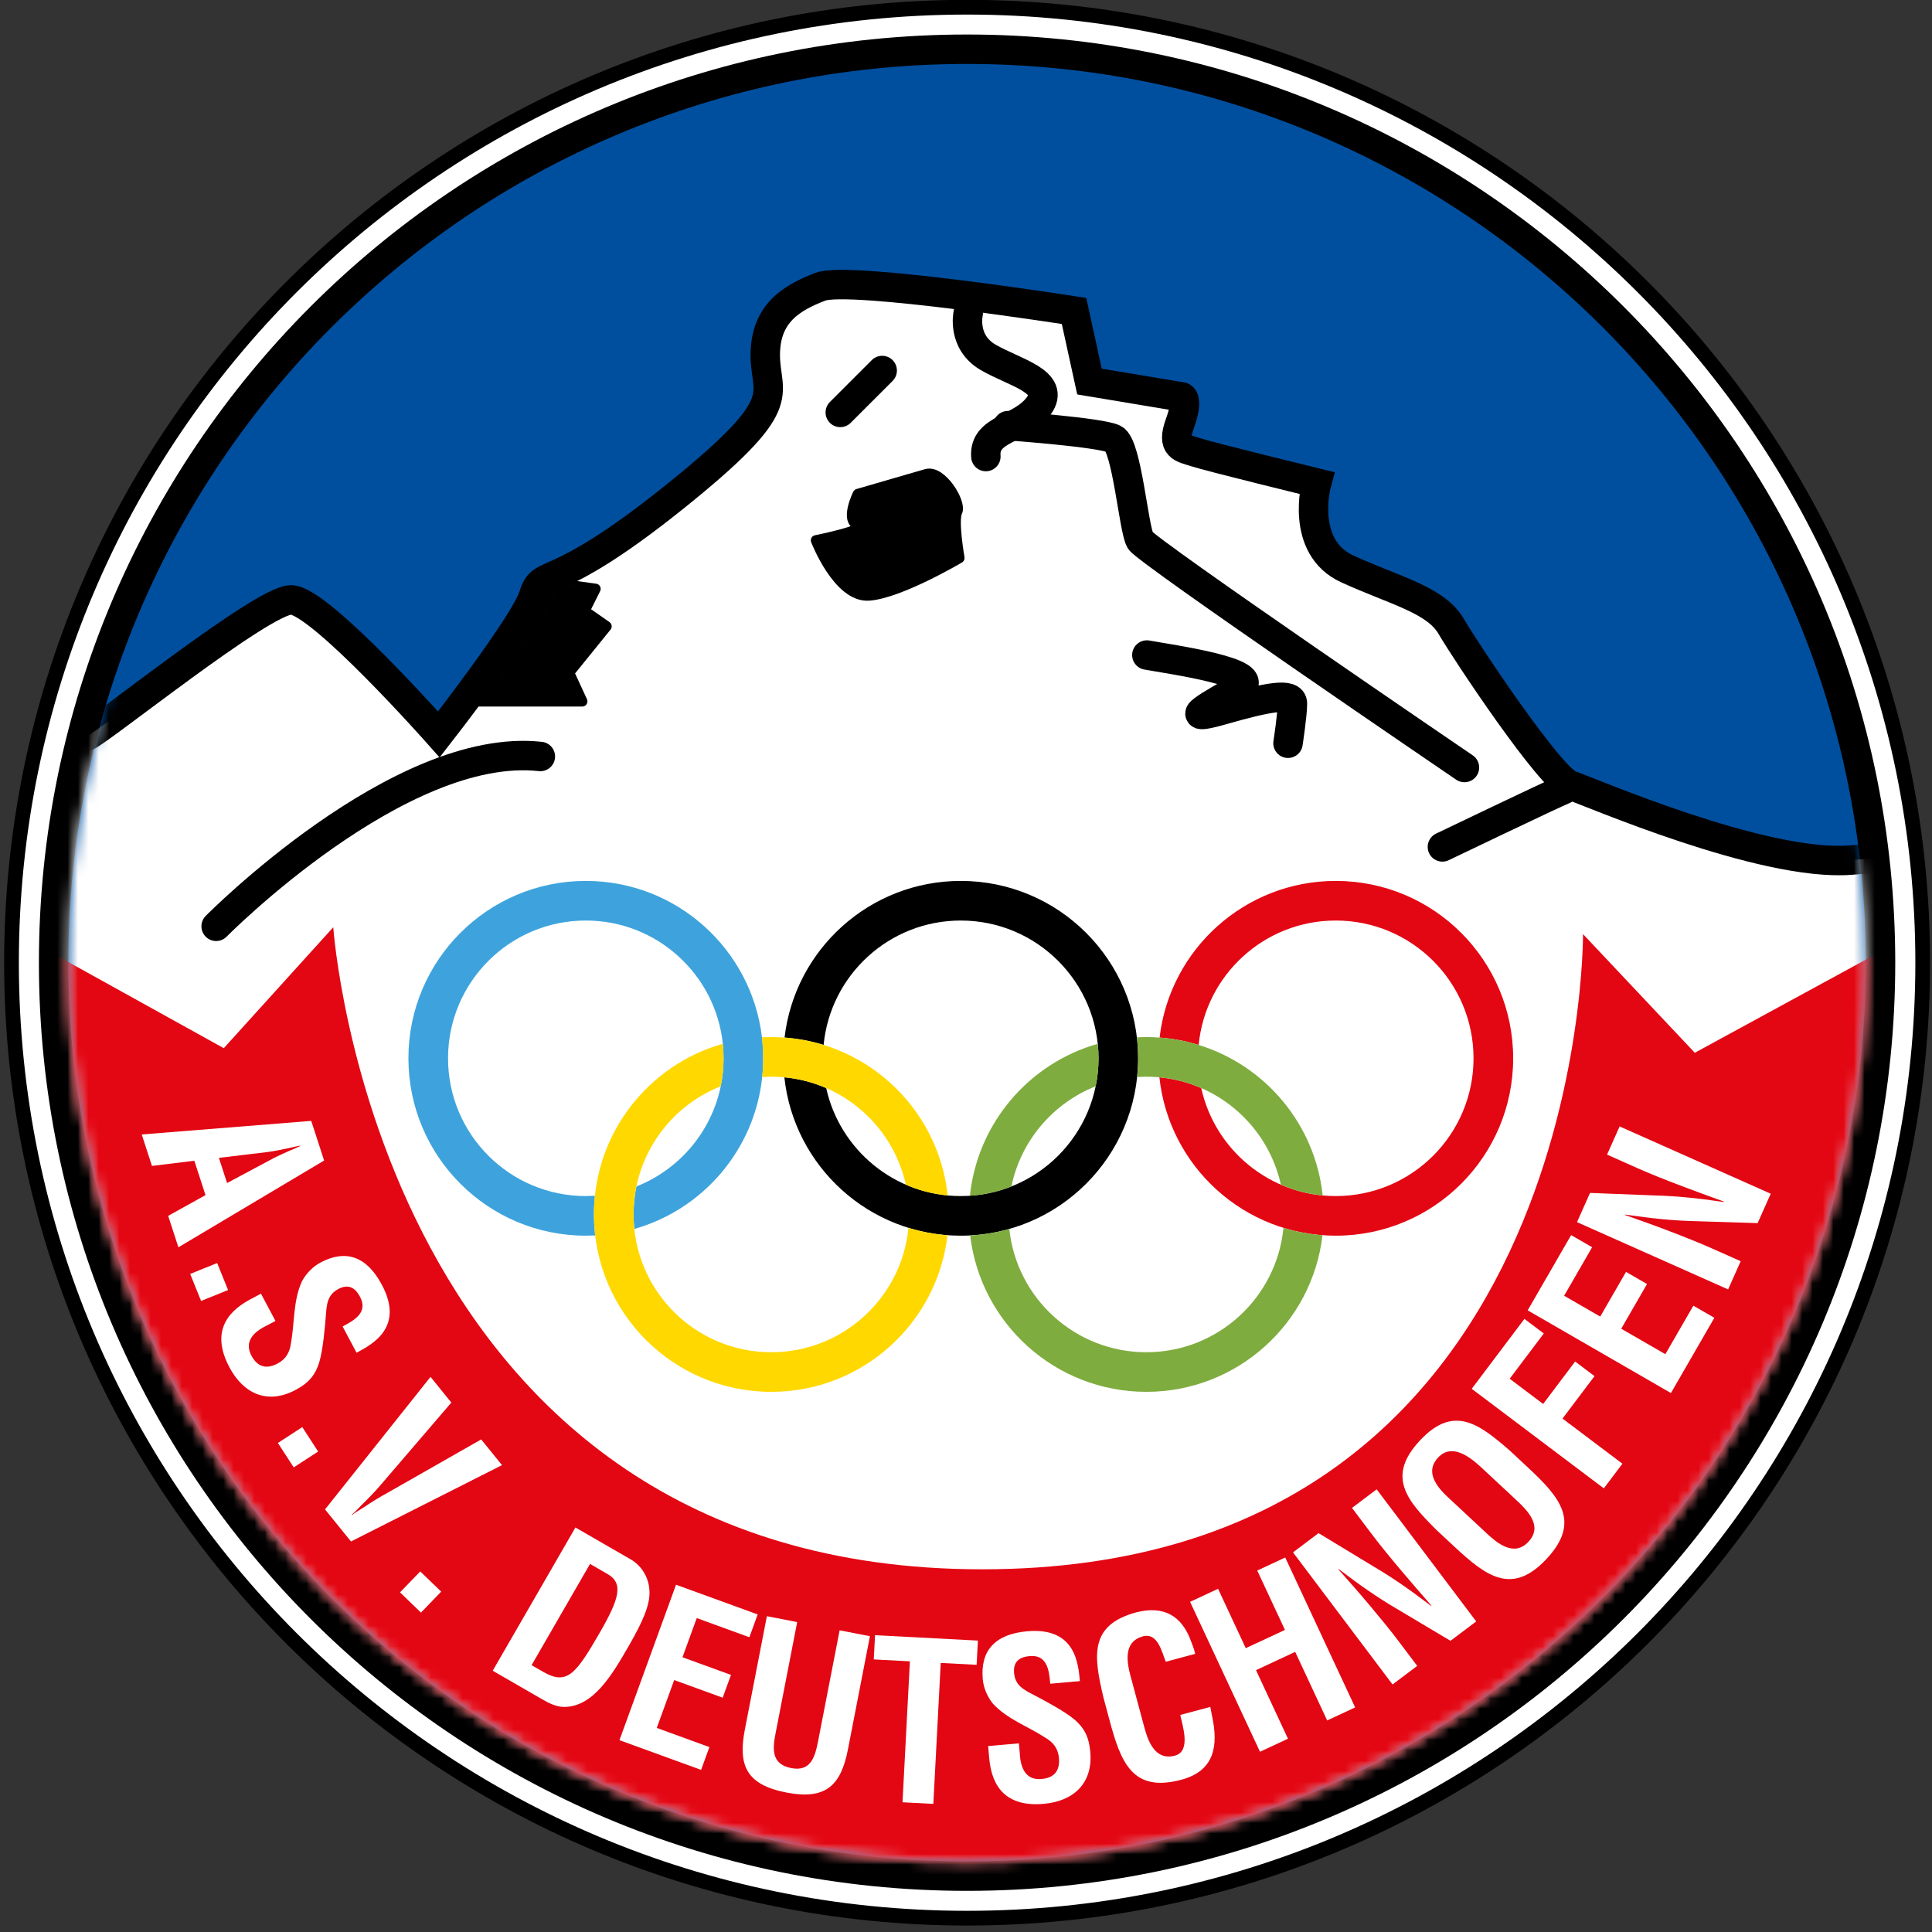 <svg width="186" height="186" viewBox="0 0 186 186" fill="none" xmlns="http://www.w3.org/2000/svg">
<rect x="0" y="0" width="186" height="186" fill="#333333" stroke="none"/>
<g clip-path="url(#clip0_2240_1175)">
<path d="M93.107 184.669C143.917 184.669 185.106 143.485 185.106 92.681C185.106 41.878 143.917 0.694 93.107 0.694C42.297 0.694 1.107 41.878 1.107 92.681C1.107 143.485 42.297 184.669 93.107 184.669Z" fill="white"/>
<path d="M93.107 184.669C143.917 184.669 185.106 143.485 185.106 92.681C185.106 41.878 143.917 0.694 93.107 0.694C42.297 0.694 1.107 41.878 1.107 92.681C1.107 143.485 42.297 184.669 93.107 184.669Z" stroke="black" stroke-width="1.417" stroke-miterlimit="3.864"/>
<path d="M93.104 179.205C140.89 179.205 179.628 140.467 179.628 92.681C179.628 44.896 140.89 6.157 93.104 6.157C45.318 6.157 6.58 44.896 6.58 92.681C6.58 140.467 45.318 179.205 93.104 179.205Z" stroke="black" stroke-width="5.669" stroke-miterlimit="3.864"/>
<path d="M6.58 92.681C6.58 44.895 45.317 6.157 93.104 6.157C140.89 6.157 179.628 44.895 179.628 92.681C179.628 140.468 140.89 179.205 93.104 179.205C45.317 179.205 6.58 140.468 6.58 92.681Z" fill="#004F9F"/>
<mask id="mask0_2240_1175" style="mask-type:luminance" maskUnits="userSpaceOnUse" x="6" y="6" width="174" height="174">
<path d="M6.58 92.681C6.58 44.895 45.317 6.157 93.104 6.157C140.89 6.157 179.628 44.895 179.628 92.681C179.628 140.468 140.89 179.205 93.104 179.205C45.317 179.205 6.58 140.468 6.58 92.681Z" fill="white"/>
</mask>
<g mask="url(#mask0_2240_1175)">
<path d="M-2.127 74.315C-5.524 78.986 1.908 108.075 2.545 118.479C3.182 128.884 21.654 151.178 30.785 164.555C39.915 177.931 75.374 185.575 93.634 188.548C111.894 191.521 162.853 161.582 171.346 156.699C179.839 151.815 187.271 81.534 187.271 81.534C187.271 81.534 186.634 82.171 178.141 82.808C169.647 83.445 153.086 76.226 151.175 75.589C149.264 74.952 141.195 62.849 139.709 60.301C138.223 57.753 134.401 56.904 129.73 54.781C125.058 52.657 126.757 46.5 126.757 46.5C126.757 46.5 116.353 43.952 115.079 43.527C113.805 43.103 112.743 43.103 113.593 40.767C114.442 38.431 113.805 38.219 113.805 38.219L104.887 36.733L103.401 29.938C103.401 29.938 81.743 26.541 78.983 27.603C76.223 28.664 73.675 30.151 73.675 34.185C73.675 38.219 76.435 38.644 64.757 47.986C53.079 57.329 52.23 54.569 51.38 57.329C50.531 60.089 42.25 70.706 42.25 70.706C42.25 70.706 30.785 57.753 28.024 57.753C25.264 57.753 9.764 70.281 8.278 70.918C8.278 70.918 1.271 69.644 -2.127 74.315Z" fill="white"/>
</g>
<mask id="mask1_2240_1175" style="mask-type:luminance" maskUnits="userSpaceOnUse" x="-4" y="27" width="192" height="162">
<path d="M-2.125 74.315C-5.522 78.986 1.91 108.075 2.547 118.479C3.184 128.884 21.656 151.178 30.786 164.555C39.917 177.931 75.376 185.575 93.636 188.548C111.896 191.521 162.855 161.582 171.348 156.699C179.841 151.815 187.273 81.534 187.273 81.534C187.273 81.534 186.636 82.171 178.143 82.808C169.649 83.445 153.088 76.226 151.177 75.589C149.266 74.952 141.197 62.849 139.711 60.301C138.225 57.753 134.403 56.904 129.732 54.781C125.06 52.657 126.759 46.5 126.759 46.5C126.759 46.5 116.355 43.952 115.081 43.527C113.807 43.103 112.745 43.103 113.595 40.767C114.444 38.431 113.807 38.219 113.807 38.219L104.889 36.733L103.403 29.938C103.403 29.938 81.745 26.541 78.985 27.603C76.225 28.664 73.677 30.151 73.677 34.185C73.677 38.219 76.437 38.644 64.759 47.986C53.081 57.329 52.232 54.569 51.382 57.329C50.533 60.089 42.252 70.706 42.252 70.706C42.252 70.706 30.786 57.753 28.026 57.753C25.266 57.753 9.766 70.281 8.28 70.918C8.28 70.918 1.273 69.644 -2.125 74.315Z" fill="white"/>
</mask>
<g mask="url(#mask1_2240_1175)">
<mask id="mask2_2240_1175" style="mask-type:luminance" maskUnits="userSpaceOnUse" x="6" y="6" width="174" height="174">
<path d="M6.582 92.681C6.582 44.895 45.319 6.157 93.106 6.157C140.892 6.157 179.63 44.895 179.63 92.681C179.63 140.468 140.892 179.205 93.106 179.205C45.319 179.205 6.582 140.468 6.582 92.681Z" fill="white"/>
</mask>
<g mask="url(#mask2_2240_1175)">
<path d="M20.809 89.178C20.809 89.178 38.432 71.342 52.021 72.829" stroke="black" stroke-width="2.835" stroke-miterlimit="3.864" stroke-linecap="round" stroke-linejoin="round"/>
</g>
<mask id="mask3_2240_1175" style="mask-type:luminance" maskUnits="userSpaceOnUse" x="6" y="6" width="174" height="174">
<path d="M6.582 92.681C6.582 44.895 45.319 6.157 93.106 6.157C140.892 6.157 179.63 44.895 179.63 92.681C179.63 140.468 140.892 179.205 93.106 179.205C45.319 179.205 6.582 140.468 6.582 92.681Z" fill="white"/>
</mask>
<g mask="url(#mask3_2240_1175)">
<path d="M138.865 81.534C138.865 81.534 149.482 76.438 150.543 76.014" stroke="black" stroke-width="2.835" stroke-miterlimit="3.864" stroke-linecap="round" stroke-linejoin="round"/>
</g>
<mask id="mask4_2240_1175" style="mask-type:luminance" maskUnits="userSpaceOnUse" x="6" y="6" width="174" height="174">
<path d="M6.582 92.681C6.582 44.895 45.319 6.157 93.106 6.157C140.892 6.157 179.63 44.895 179.63 92.681C179.63 140.468 140.892 179.205 93.106 179.205C45.319 179.205 6.582 140.468 6.582 92.681Z" fill="white"/>
</mask>
<g mask="url(#mask4_2240_1175)">
<path d="M140.987 73.891C140.987 73.891 110.412 53.082 109.775 52.021C109.138 50.959 108.501 42.891 107.227 42.254C105.953 41.617 97.035 40.98 97.035 40.98" stroke="black" stroke-width="2.835" stroke-miterlimit="3.864" stroke-linecap="round" stroke-linejoin="round"/>
</g>
<mask id="mask5_2240_1175" style="mask-type:luminance" maskUnits="userSpaceOnUse" x="6" y="6" width="174" height="174">
<path d="M6.582 92.681C6.582 44.895 45.319 6.157 93.106 6.157C140.892 6.157 179.63 44.895 179.63 92.681C179.63 140.468 140.892 179.205 93.106 179.205C45.319 179.205 6.582 140.468 6.582 92.681Z" fill="white"/>
</mask>
<g mask="url(#mask5_2240_1175)">
<path d="M93.213 30.15C93.213 30.15 92.576 32.911 95.124 34.397C97.672 35.883 101.707 36.733 100.008 39.068C98.309 41.404 94.7 41.191 94.912 43.952" stroke="black" stroke-width="2.835" stroke-miterlimit="3.864" stroke-linecap="round" stroke-linejoin="round"/>
</g>
<mask id="mask6_2240_1175" style="mask-type:luminance" maskUnits="userSpaceOnUse" x="6" y="6" width="174" height="174">
<path d="M6.582 92.681C6.582 44.895 45.319 6.157 93.106 6.157C140.892 6.157 179.63 44.895 179.63 92.681C179.63 140.468 140.892 179.205 93.106 179.205C45.319 179.205 6.582 140.468 6.582 92.681Z" fill="white"/>
</mask>
<g mask="url(#mask6_2240_1175)">
<path d="M110.412 63.062C112.748 63.486 121.878 64.76 119.33 66.246C116.782 67.733 113.172 69.644 117.631 68.37C122.09 67.096 124.426 66.671 124.426 67.733C124.426 68.794 124.001 71.555 124.001 71.555" stroke="black" stroke-width="2.835" stroke-miterlimit="3.864" stroke-linecap="round" stroke-linejoin="round"/>
</g>
<mask id="mask7_2240_1175" style="mask-type:luminance" maskUnits="userSpaceOnUse" x="6" y="6" width="174" height="174">
<path d="M6.582 92.681C6.582 44.895 45.319 6.157 93.106 6.157C140.892 6.157 179.63 44.895 179.63 92.681C179.63 140.468 140.892 179.205 93.106 179.205C45.319 179.205 6.582 140.468 6.582 92.681Z" fill="white"/>
</mask>
<g mask="url(#mask7_2240_1175)">
<path d="M80.897 39.705L84.931 35.671" stroke="black" stroke-width="2.835" stroke-miterlimit="3.864" stroke-linecap="round" stroke-linejoin="round"/>
</g>
<mask id="mask8_2240_1175" style="mask-type:luminance" maskUnits="userSpaceOnUse" x="6" y="6" width="174" height="174">
<path d="M6.582 92.681C6.582 44.895 45.319 6.157 93.106 6.157C140.892 6.157 179.63 44.895 179.63 92.681C179.63 140.468 140.892 179.205 93.106 179.205C45.319 179.205 6.582 140.468 6.582 92.681Z" fill="white"/>
</mask>
<g mask="url(#mask8_2240_1175)">
<path d="M49.684 55.63L57.328 56.691L56.267 58.815L58.39 60.301L54.78 64.76L56.054 67.52H41.828L49.684 55.63Z" fill="black"/>
</g>
<mask id="mask9_2240_1175" style="mask-type:luminance" maskUnits="userSpaceOnUse" x="6" y="6" width="174" height="174">
<path d="M6.582 92.681C6.582 44.895 45.319 6.157 93.106 6.157C140.892 6.157 179.63 44.895 179.63 92.681C179.63 140.468 140.892 179.205 93.106 179.205C45.319 179.205 6.582 140.468 6.582 92.681Z" fill="white"/>
</mask>
<g mask="url(#mask9_2240_1175)">
<path d="M49.684 55.63L57.328 56.691L56.267 58.815L58.39 60.301L54.78 64.76L56.054 67.52H41.828L49.684 55.63Z" stroke="black" stroke-miterlimit="3.864" stroke-linecap="round" stroke-linejoin="round"/>
</g>
<mask id="mask10_2240_1175" style="mask-type:luminance" maskUnits="userSpaceOnUse" x="6" y="6" width="174" height="174">
<path d="M6.582 92.681C6.582 44.895 45.319 6.157 93.106 6.157C140.892 6.157 179.63 44.895 179.63 92.681C179.63 140.468 140.892 179.205 93.106 179.205C45.319 179.205 6.582 140.468 6.582 92.681Z" fill="white"/>
</mask>
<g mask="url(#mask10_2240_1175)">
<path d="M83.656 57.329C86.629 57.116 92.362 53.719 92.362 53.719C92.362 53.719 91.725 50.109 92.15 49.26C92.574 48.411 90.663 45.226 89.177 45.651C87.691 46.075 82.595 47.562 82.595 47.562C82.595 47.562 81.321 50.109 82.595 50.534C83.869 50.959 78.561 52.02 78.561 52.02C78.561 52.02 80.684 57.541 83.656 57.329Z" fill="black"/>
</g>
<mask id="mask11_2240_1175" style="mask-type:luminance" maskUnits="userSpaceOnUse" x="6" y="6" width="174" height="174">
<path d="M6.582 92.681C6.582 44.895 45.319 6.157 93.106 6.157C140.892 6.157 179.63 44.895 179.63 92.681C179.63 140.468 140.892 179.205 93.106 179.205C45.319 179.205 6.582 140.468 6.582 92.681Z" fill="white"/>
</mask>
<g mask="url(#mask11_2240_1175)">
<path d="M83.656 57.329C86.629 57.116 92.362 53.719 92.362 53.719C92.362 53.719 91.725 50.109 92.15 49.26C92.574 48.411 90.663 45.226 89.177 45.651C87.691 46.075 82.595 47.562 82.595 47.562C82.595 47.562 81.321 50.109 82.595 50.534C83.869 50.959 78.561 52.02 78.561 52.02C78.561 52.02 80.684 57.541 83.656 57.329Z" stroke="black" stroke-miterlimit="3.864" stroke-linecap="round" stroke-linejoin="round"/>
</g>
</g>
<mask id="mask12_2240_1175" style="mask-type:luminance" maskUnits="userSpaceOnUse" x="6" y="6" width="174" height="174">
<path d="M6.58 92.681C6.58 44.895 45.317 6.157 93.104 6.157C140.89 6.157 179.628 44.895 179.628 92.681C179.628 140.468 140.89 179.205 93.104 179.205C45.317 179.205 6.58 140.468 6.58 92.681Z" fill="white"/>
</mask>
<g mask="url(#mask12_2240_1175)">
<path d="M-2.127 74.315C-5.524 78.986 1.908 108.075 2.545 118.479C3.182 128.884 21.654 151.178 30.785 164.555C39.915 177.931 75.374 185.575 93.634 188.548C111.894 191.521 162.853 161.582 171.346 156.699C179.839 151.815 187.271 81.534 187.271 81.534C187.271 81.534 186.634 82.171 178.141 82.808C169.647 83.445 153.086 76.226 151.175 75.589C149.264 74.952 141.195 62.849 139.709 60.301C138.223 57.753 134.401 56.904 129.73 54.781C125.058 52.657 126.757 46.5 126.757 46.5C126.757 46.5 116.353 43.952 115.079 43.527C113.805 43.103 112.743 43.103 113.593 40.767C114.442 38.431 113.805 38.219 113.805 38.219L104.887 36.733L103.401 29.938C103.401 29.938 81.743 26.541 78.983 27.603C76.223 28.664 73.675 30.151 73.675 34.185C73.675 38.219 76.435 38.644 64.757 47.986C53.079 57.329 52.23 54.569 51.38 57.329C50.531 60.089 42.25 70.706 42.25 70.706C42.25 70.706 30.785 57.753 28.024 57.753C25.264 57.753 9.764 70.281 8.278 70.918C8.278 70.918 1.271 69.644 -2.127 74.315Z" stroke="black" stroke-width="2.835" stroke-miterlimit="3.864"/>
</g>
<mask id="mask13_2240_1175" style="mask-type:luminance" maskUnits="userSpaceOnUse" x="6" y="6" width="174" height="174">
<path d="M6.58 92.681C6.58 44.895 45.317 6.157 93.104 6.157C140.89 6.157 179.628 44.895 179.628 92.681C179.628 140.468 140.89 179.205 93.104 179.205C45.317 179.205 6.58 140.468 6.58 92.681Z" fill="white"/>
</mask>
<g mask="url(#mask13_2240_1175)">
<path d="M21.544 100.912L32.085 89.269C32.085 89.269 36.272 151.082 94.557 151.082C152.843 151.082 152.403 89.931 152.403 89.931L163.164 101.353L180.903 91.694C180.903 91.694 184.392 181.785 96.725 181.785C0.757 181.785 2.924 90.592 2.924 90.592L21.544 100.912Z" fill="#E30613"/>
</g>
<path fill-rule="evenodd" clip-rule="evenodd" d="M25.651 110.922C26.404 110.833 27.11 110.671 27.843 110.522C28.192 110.432 28.549 110.36 28.886 110.295L28.899 110.336C28.588 110.481 28.259 110.633 27.922 110.764C27.241 111.074 26.575 111.358 25.913 111.729L21.862 113.894L21.074 111.471L25.651 110.922ZM14.629 112.248L18.709 111.749L19.784 115.059L16.191 117.055L17.175 120.082L31.204 111.728L29.964 107.912L13.645 109.219L14.629 112.248Z" fill="white"/>
<path d="M19.358 125.246L21.957 124.196L20.907 121.597L18.309 122.647L19.358 125.246Z" fill="white"/>
<path d="M34.328 130.234C35.706 129.478 38.99 127.877 36.767 123.695C35.292 120.921 33.261 120.269 30.862 121.545C30.112 121.944 29.473 122.595 29.065 123.367C28.227 125.182 28.366 127.297 28.024 129.235C27.915 130.159 27.551 130.832 26.727 131.27C25.658 131.838 24.798 131.622 24.209 130.516C23.521 129.224 24.296 128.282 25.695 127.61L26.52 127.172L25.124 124.546L24.093 125.095C21.581 126.431 20.416 128.493 22.091 131.642C23.457 134.211 25.782 135.235 28.443 133.819C29.662 133.171 30.356 132.442 30.758 131.074C31.083 129.964 31.285 127.812 31.37 126.661C31.457 125.557 31.51 124.663 32.578 124.095C33.535 123.587 34.19 123.96 34.658 124.841C35.426 126.285 34.248 127.054 32.983 127.704L34.328 130.234Z" fill="white"/>
<path d="M28.278 141.27L30.629 139.744L29.102 137.393L26.752 138.919L28.278 141.27Z" fill="white"/>
<path d="M37.333 143.703C36.533 144.131 35.757 144.624 34.994 145.132C34.637 145.366 34.237 145.581 33.89 145.862L33.864 145.828C34.21 145.548 34.503 145.202 34.806 144.901C35.463 144.261 36.106 143.603 36.692 142.909L43.452 135.031L41.448 132.556L31.291 145.316L33.79 148.403L48.33 141.054L46.326 138.579L37.333 143.703Z" fill="white"/>
<path d="M40.528 155.249L42.475 153.232L40.459 151.286L38.512 153.301L40.528 155.249Z" fill="white"/>
<path fill-rule="evenodd" clip-rule="evenodd" d="M52.198 163.596C52.841 163.968 53.562 164.334 54.323 164.332C57.149 164.32 58.964 161.177 60.535 158.455C61.852 156.174 62.567 154.552 62.531 153.257C62.484 151.513 61.392 150.515 60.767 150.154L55.398 147.056L47.435 160.846L52.198 163.596ZM51.178 160.31L56.804 150.564L58.496 151.54C60.041 152.431 59.628 153.909 57.75 157.165C55.445 161.155 54.598 162.284 52.299 160.956L51.178 160.31Z" fill="white"/>
<path d="M67.498 170.392L68.296 168.198L63.229 166.353L64.907 161.744L69.575 163.443L70.375 161.249L65.705 159.549L67.078 155.778L72.145 157.623L72.945 155.428L65.083 152.567L59.637 167.531L67.498 170.392Z" fill="white"/>
<path d="M78.764 167.608C78.472 169.11 78.076 170.59 76.179 170.221C74.2 169.836 74.386 168.315 74.678 166.814L76.748 156.163L73.83 155.596L71.712 166.496C71.039 169.956 71.844 171.822 75.7 172.571C79.515 173.312 80.961 171.884 81.634 168.424L83.752 157.523L80.834 156.957L78.764 167.608Z" fill="white"/>
<path d="M84.121 159.758L87.599 159.941L86.887 173.511L89.856 173.666L90.567 160.096L94.023 160.277L94.146 157.945L84.243 157.426L84.121 159.758Z" fill="white"/>
<path d="M103.965 161.847C103.806 160.284 103.616 156.633 98.899 157.047C95.768 157.321 94.375 158.935 94.612 161.643C94.686 162.489 95.036 163.331 95.585 164.009C96.93 165.488 98.93 166.187 100.58 167.258C101.388 167.72 101.867 168.317 101.948 169.249C102.053 170.455 101.518 171.163 100.269 171.272C98.81 171.399 98.247 170.319 98.175 168.769L98.093 167.838L95.132 168.098L95.234 169.261C95.482 172.095 96.925 173.973 100.479 173.662C103.377 173.409 105.229 171.67 104.965 168.666C104.844 167.291 104.444 166.367 103.342 165.462C102.447 164.731 100.545 163.703 99.518 163.175C98.537 162.664 97.734 162.265 97.629 161.06C97.534 159.981 98.133 159.524 99.127 159.437C100.757 159.294 101.005 160.679 101.108 162.099L103.965 161.847Z" fill="white"/>
<path d="M113.628 165.102C113.831 166.104 114.697 168.597 113.118 169.02C111.148 169.547 110.49 167.504 110.151 166.232L109.006 161.966C108.688 160.777 107.784 158.14 110.04 157.535C111.455 157.157 111.847 159.029 112.234 159.981L115.065 159.222C114.98 158.826 114.834 158.448 114.689 158.07C113.781 155.5 111.994 154.572 109.419 155.218C104.825 156.448 105.298 159.444 106.224 163.394L106.811 165.589C107.911 169.69 109.022 172.602 113.738 171.339C116.937 170.481 117.303 168.075 116.694 165.228C116.638 164.935 116.575 164.621 116.52 164.329L113.628 165.102Z" fill="white"/>
<path d="M123.998 167.392L120.92 160.791L124.692 159.032L127.77 165.633L130.464 164.377L123.734 149.945L121.04 151.201L123.705 156.916L119.933 158.675L117.268 152.96L114.574 154.216L121.304 168.648L123.998 167.392Z" fill="white"/>
<path d="M132.041 147.665C132.898 148.801 133.869 149.982 134.857 151.152C135.845 152.321 136.861 153.497 137.815 154.585L137.781 154.61C135.646 152.976 134 151.85 132.278 150.835L126.941 147.599L124.482 149.452L134.065 162.17L136.439 160.381L134.638 157.991C133.872 156.974 132.862 155.741 131.836 154.519C130.796 153.281 129.724 152.069 128.846 151.081L128.88 151.057C130.947 152.636 132.62 153.796 134.383 154.832L139.644 157.966L142.119 156.101L132.536 143.382L130.161 145.171L132.041 147.665Z" fill="white"/>
<path fill-rule="evenodd" clip-rule="evenodd" d="M139.921 144.631C139.019 143.792 136.856 142.034 138.449 140.326C139.955 138.712 141.976 140.683 142.908 141.552L145.891 144.333C147.008 145.376 148.593 146.882 147.146 148.434C145.756 149.926 144.115 148.54 143.152 147.643L139.921 144.631ZM139.979 148.866C143.084 151.761 145.569 153.643 148.9 150.072C152.23 146.5 150.18 144.152 147.074 141.257L145.413 139.707C142.359 137.035 139.937 135.211 136.693 138.69C133.45 142.168 135.437 144.458 138.317 147.316L139.979 148.866Z" fill="white"/>
<path d="M156.195 140.915L150.429 136.571L153.509 132.484L151.643 131.078L148.564 135.164L145.342 132.737L148.626 128.379L146.76 126.973L141.688 133.705L154.405 143.289L156.195 140.915Z" fill="white"/>
<path d="M165.048 126.869L163.026 125.701L160.329 130.372L156.081 127.92L158.565 123.616L156.543 122.448L154.059 126.751L150.584 124.745L153.28 120.075L151.257 118.907L147.074 126.151L160.865 134.114L165.048 126.869Z" fill="white"/>
<path d="M157.57 112.43C158.868 113.008 160.292 113.572 161.723 114.117C163.154 114.66 164.613 115.193 165.976 115.684L165.959 115.723C163.298 115.329 161.312 115.143 159.314 115.089L153.078 114.846L151.824 117.659L166.372 124.137L167.582 121.421L164.846 120.203C163.682 119.685 162.203 119.094 160.712 118.524C159.205 117.945 157.679 117.407 156.432 116.967L156.45 116.929C159.023 117.307 161.048 117.512 163.093 117.562L169.214 117.753L170.473 114.922L155.926 108.445L154.717 111.16L157.57 112.43Z" fill="white"/>
<path d="M56.398 88.623C49.072 88.623 43.135 94.561 43.135 101.886C43.135 109.211 49.072 115.149 56.398 115.149L57.277 115.12C57.215 115.711 57.183 116.312 57.183 116.92C57.183 117.603 57.223 118.277 57.302 118.94L56.398 118.963C46.966 118.963 39.32 111.318 39.32 101.886C39.32 92.455 46.966 84.809 56.398 84.809C65.145 84.809 72.356 91.388 73.357 99.867C73.435 100.529 73.475 101.202 73.475 101.886C73.475 102.494 73.443 103.095 73.381 103.685C72.647 110.695 67.674 116.442 61.07 118.316C61.022 117.858 60.997 117.391 60.997 116.92C60.997 115.996 61.092 115.095 61.272 114.224C65.374 112.6 68.475 108.99 69.387 104.581C69.567 103.71 69.66 102.811 69.66 101.886C69.66 101.417 69.636 100.948 69.588 100.49C68.893 93.819 63.252 88.623 56.398 88.623Z" fill="#3EA3DC"/>
<path d="M92.494 88.623C85.603 88.623 79.94 93.878 79.292 100.599C78.091 100.227 76.832 99.986 75.532 99.889C76.521 91.399 83.738 84.809 92.494 84.809C101.925 84.809 109.57 92.455 109.57 101.886C109.57 111.318 101.925 118.963 92.494 118.963C83.681 118.963 76.427 112.287 75.514 103.716C76.933 103.85 78.287 104.207 79.541 104.753C80.852 110.7 86.153 115.149 92.494 115.149C99.819 115.149 105.757 109.211 105.757 101.886C105.757 94.561 99.819 88.623 92.494 88.623Z" fill="black"/>
<path d="M128.599 88.623C121.709 88.623 116.046 93.878 115.399 100.599C114.196 100.227 112.937 99.986 111.638 99.889C112.626 91.399 119.844 84.809 128.599 84.809C138.031 84.809 145.677 92.455 145.677 101.886C145.677 111.318 138.031 118.963 128.599 118.963C119.786 118.963 112.532 112.287 111.619 103.716C113.039 103.85 114.395 104.207 115.647 104.753C116.957 110.7 122.259 115.149 128.599 115.149C135.925 115.149 141.862 109.211 141.862 101.886C141.862 94.561 135.925 88.623 128.599 88.623Z" fill="#E30613"/>
<path d="M74.257 103.657L73.378 103.686C73.44 103.095 73.471 102.494 73.471 101.887C73.471 101.203 73.43 100.529 73.353 99.867L74.257 99.843C83.07 99.843 90.324 106.519 91.237 115.091C89.817 114.957 88.463 114.6 87.209 114.054C85.899 108.107 80.598 103.657 74.257 103.657ZM91.219 118.917C90.23 127.407 83.013 133.998 74.257 133.998C64.825 133.998 57.18 126.352 57.18 116.921C57.18 109.11 62.424 102.523 69.584 100.491C69.632 100.95 69.657 101.416 69.657 101.888C69.657 102.811 69.563 103.712 69.383 104.582C64.469 106.525 60.994 111.318 60.994 116.921C60.994 124.246 66.931 130.184 74.257 130.184C81.147 130.184 86.811 124.929 87.458 118.208C88.66 118.579 89.919 118.821 91.219 118.917Z" fill="#FFD800"/>
<path d="M110.361 103.657L109.481 103.685C109.542 103.094 109.573 102.493 109.573 101.886C109.573 101.203 109.533 100.528 109.455 99.866L110.36 99.843C110.788 99.843 111.218 99.86 111.638 99.89C112.935 99.986 114.197 100.228 115.398 100.599C121.812 102.573 126.608 108.222 127.339 115.09C125.92 114.956 124.565 114.599 123.313 114.054C122.39 109.87 119.493 106.427 115.649 104.753C114.394 104.207 113.039 103.851 111.62 103.716C111.205 103.677 110.786 103.657 110.361 103.657ZM127.322 118.916C126.333 127.407 119.116 133.996 110.361 133.996C101.612 133.996 94.4 127.42 93.401 118.94C94.7 118.872 95.963 118.659 97.17 118.315C97.867 124.985 103.507 130.184 110.361 130.184C117.25 130.184 122.913 124.928 123.562 118.208C124.763 118.579 126.023 118.82 127.322 118.916ZM93.377 115.12C94.11 108.111 99.084 102.364 105.688 100.49C105.735 100.949 105.76 101.415 105.76 101.886C105.76 102.809 105.666 103.711 105.486 104.581C101.383 106.203 98.282 109.814 97.371 114.225C96.122 114.719 94.779 115.029 93.377 115.12Z" fill="#7FAC3F"/>
</g>
<defs>
<clipPath id="clip0_2240_1175">
<rect width="186" height="186" fill="white"/>
</clipPath>
</defs>
</svg>
